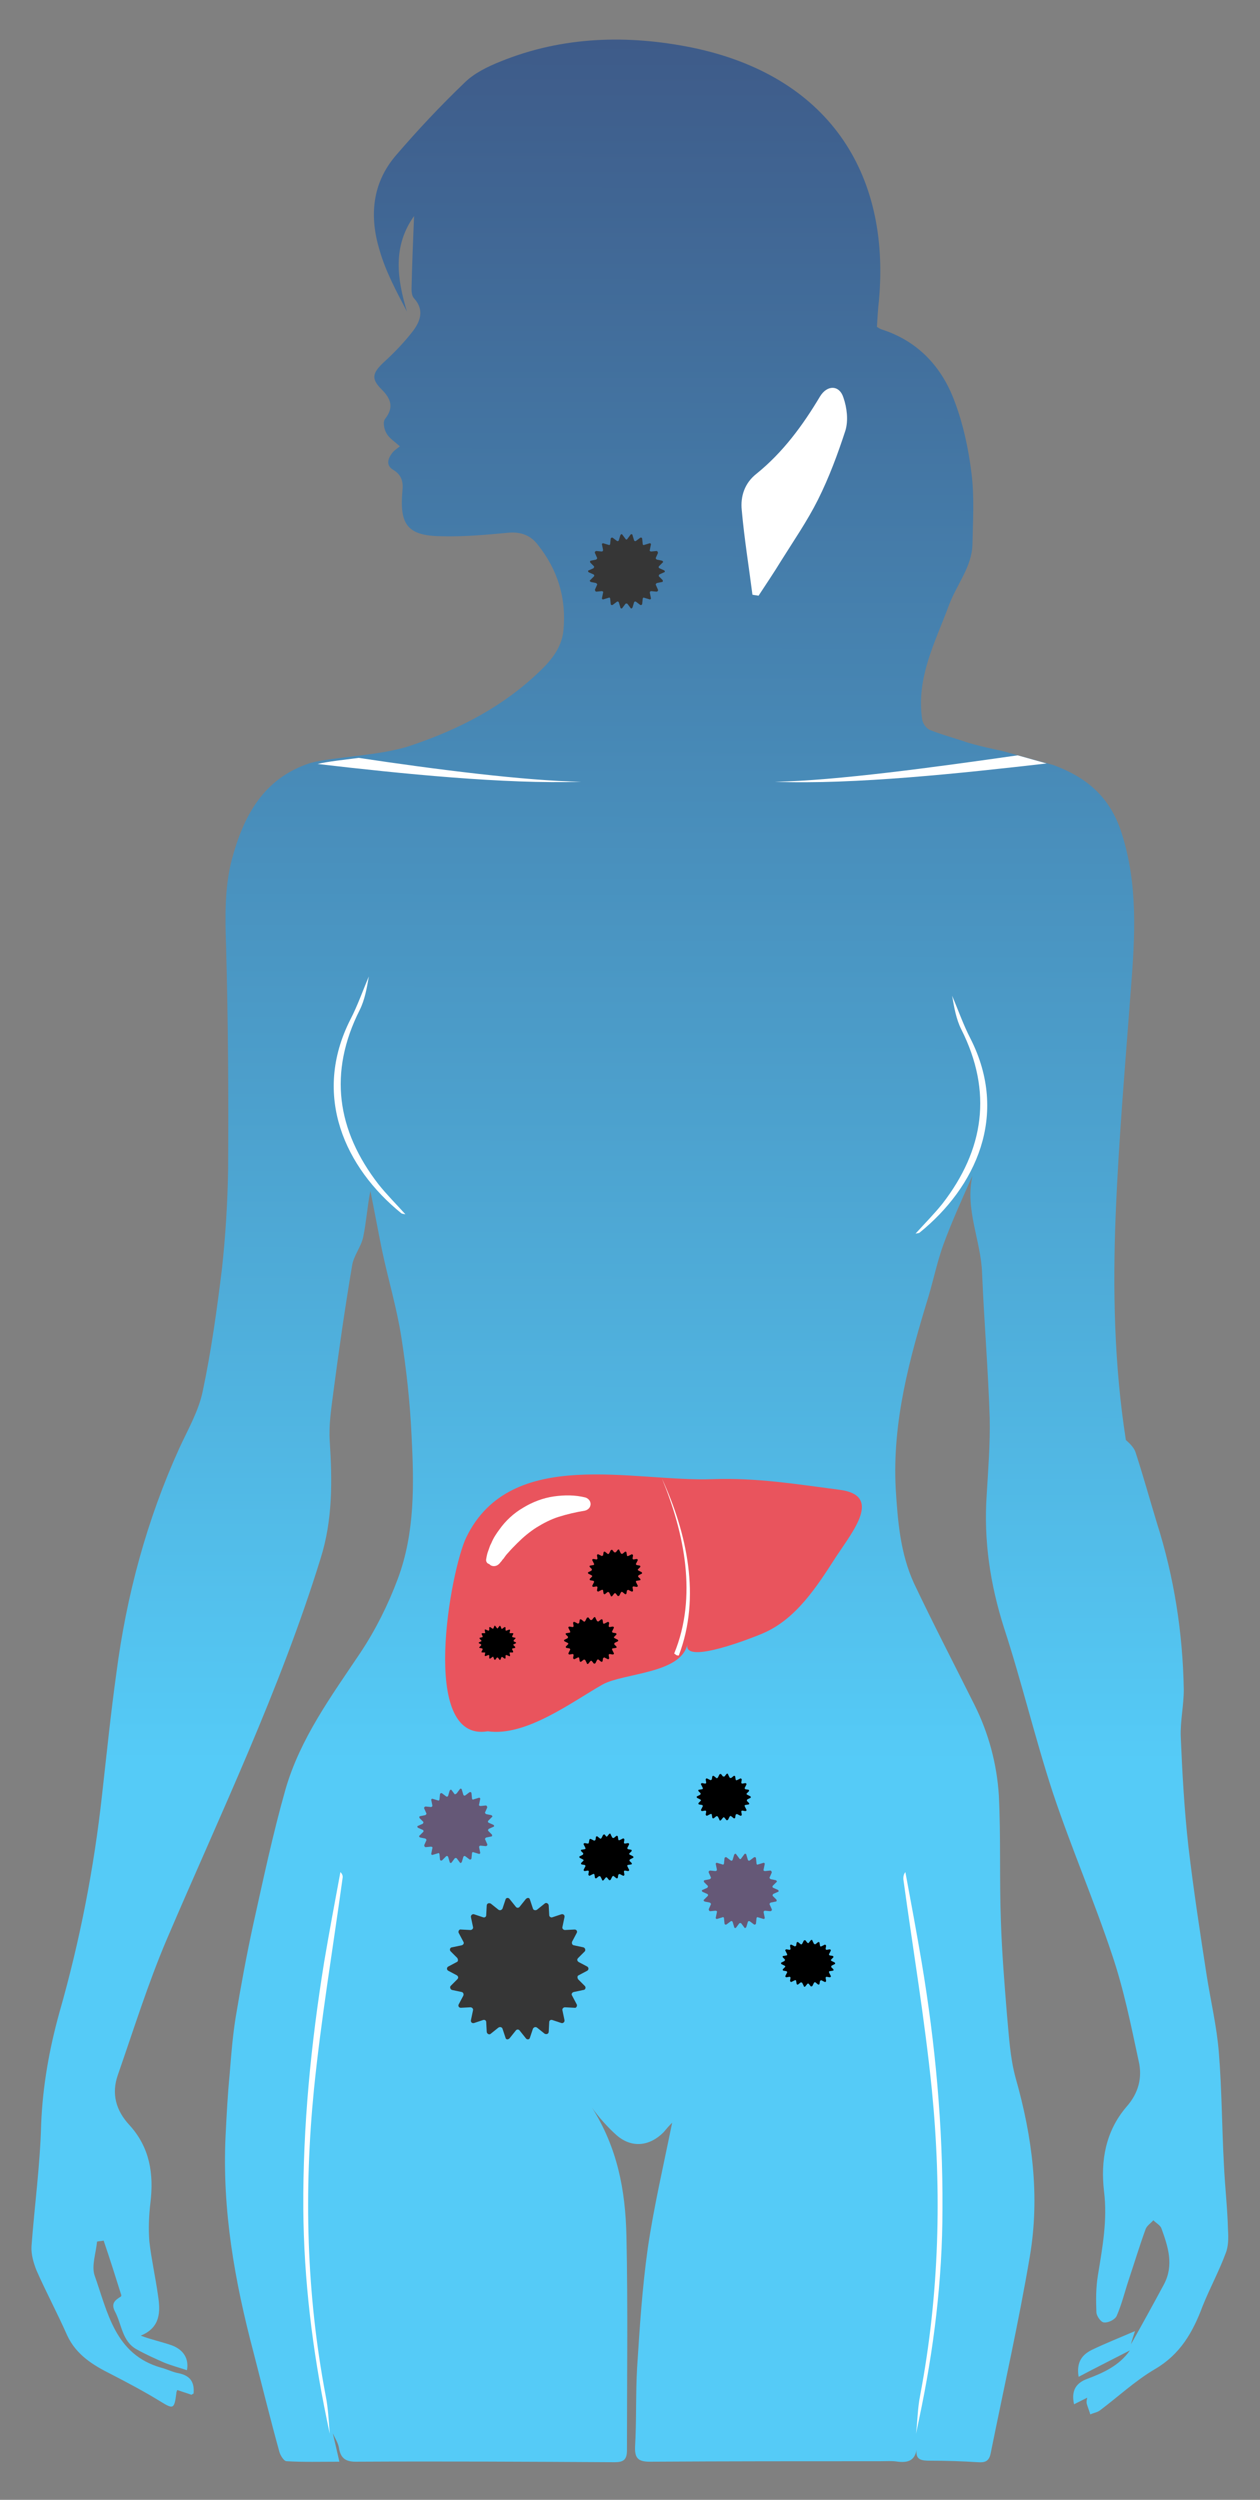 <?xml version="1.0" encoding="utf-8"?>
<!-- Generator: Adobe Illustrator 28.2.0, SVG Export Plug-In . SVG Version: 6.00 Build 0)  -->
<svg version="1.1" id="レイヤー_1" xmlns="http://www.w3.org/2000/svg" xmlns:xlink="http://www.w3.org/1999/xlink" x="0px"
	 y="0px" viewBox="0 0 248 491.8" style="enable-background:new 0 0 248 491.8;" xml:space="preserve">
<rect x="0" y="0" width="248" height="491.8" fill="#808080" stroke="none"/>
<style type="text/css">
	.st0{fill:url(#SVGID_1_);}
	.st1{fill:#FFFFFF;}
	.st2{fill:url(#SVGID_00000110439056862816218310000013414575131517495944_);}
	.st3{fill:url(#SVGID_00000160150178571843578920000008643428339380647597_);}
	.st4{fill:#E9545D;}
	.st5{fill:#363636;}
	.st6{fill:#655877;}
</style>
<g>
	
		<linearGradient id="SVGID_1_" gradientUnits="userSpaceOnUse" x1="123.907" y1="484.537" x2="123.434" y2="8.143" gradientTransform="matrix(-1 0 0 1 247.891 0)">
		<stop  offset="0.289" style="stop-color:#55CBF7"/>
		<stop  offset="1" style="stop-color:#3E5B89"/>
	</linearGradient>
	<path class="st0" d="M197.1,147.7l10.2,2.8c6.5,2.4,11.2,6.2,13.5,13.5c3.2,10.1,2.6,20.2,1.8,30.4c-1.1,14.8-2.4,29.6-3,44.4
		c-0.6,14.9-0.3,29.8,2,44.5c0.8,0.7,1.6,1.5,1.9,2.4c1.5,4.6,2.8,9.3,4.2,13.9c3.4,10.7,5.1,21.6,5.3,32.8c0,3.1-0.7,6.2-0.6,9.2
		c0.3,7.2,0.7,14.4,1.5,21.6c1,8.5,2.3,17,3.6,25.4c0.8,5.1,2,10.1,2.4,15.2c0.6,7.4,0.6,14.8,1,22.1c0.2,4.3,0.7,8.6,0.8,12.8
		c0.1,1.6,0.1,3.3-0.5,4.7c-1.3,3.5-3.1,6.8-4.5,10.3c-1.9,5.1-4.4,9.5-9.4,12.4c-3.9,2.3-7.2,5.4-10.8,8.1
		c-0.5,0.4-1.3,0.5-1.9,0.8c-0.2-0.7-0.5-1.4-0.7-2.1c-0.1-0.4,0-0.8,0.1-1.2c-0.8,0.4-1.6,0.8-2.6,1.3c-0.6-2.7,0.4-4.2,2.6-5
		c3.2-1.2,6.3-2.6,8.4-5.6c-3.3,1.7-6.5,3.3-10.1,5.2c-0.5-3,0.8-4.4,2.6-5.3c2.7-1.3,5.5-2.4,8.5-3.7c-0.3,0.9-0.6,1.8-0.8,2.6
		c2.2-3.9,4.4-7.9,6.5-11.8c2-3.8,0.8-7.4-0.5-11c-0.2-0.6-1.1-1.1-1.6-1.6c-0.5,0.6-1.2,1-1.5,1.7c-1.2,3.3-2.2,6.6-3.3,9.9
		c-0.8,2.4-1.4,4.9-2.4,7.2c-0.3,0.7-1.6,1.4-2.5,1.3c-0.6,0-1.5-1.3-1.5-2c-0.1-2.4-0.1-4.9,0.3-7.3c0.9-5.5,1.9-10.9,1.2-16.5
		c-0.7-6,0.3-11.8,4.4-16.6c2.4-2.7,3.2-5.8,2.4-9.1c-1.5-7-2.9-14-5.2-20.8c-3.6-10.8-8.1-21.2-11.7-32
		c-3.5-10.7-6.1-21.7-9.6-32.4c-2.7-8.5-4-17.1-3.4-26c0.3-5.1,0.7-10.1,0.6-15.2c-0.3-9.5-1.1-19-1.5-28.5
		c-0.2-6.4-3.4-12.5-1.9-19.2c-2,4.5-4,8.9-5.7,13.5c-1.2,3.3-1.9,6.7-2.9,10.1c-3.8,12.4-7.2,24.8-6.5,38
		c0.4,6.4,0.9,12.7,3.6,18.6c3.8,8,7.9,15.9,11.9,23.9c2.8,5.6,4.4,11.6,4.8,17.8c0.4,8.2,0.1,16.5,0.4,24.7
		c0.2,6.2,0.7,12.3,1.2,18.5c0.4,4.2,0.6,8.4,1.7,12.4c3.3,11.6,4.8,23.3,2.8,35.1c-2.2,13-5.1,25.8-7.7,38.7
		c-0.3,1.6-1.1,1.9-2.5,1.8c-3.1-0.2-6.2-0.3-9.3-0.3c-1.8,0-3-0.1-2.8-2.1c0-0.1,0-0.3,0.1-0.5c0,0.2,0,0.3-0.1,0.5
		c-0.4,2.1-1.7,2.5-3.6,2.3c-1.2-0.2-2.4-0.1-3.6-0.1c-15.1,0-30.2,0-45.3,0.1c-2.3,0-3-0.7-2.9-3c0.3-5.2,0.1-10.3,0.4-15.5
		c0.5-7.8,1-15.7,2.1-23.5c1.2-8.2,3.1-16.3,4.8-24.7c-0.7,0.7-1.2,1.3-1.7,1.9c-2.8,2.8-6.3,3.1-9.2,0.6c-1.6-1.4-3.7-3.7-4.9-5.5
		c5,7.9,6.6,16.2,6.8,25.3c0.3,14.1,0.1,28.1,0.1,42.2c0,1.8-0.7,2.3-2.4,2.3c-17-0.1-34-0.2-51-0.1c-2.1,0-3-0.8-3.3-2.8
		c-0.2-1-0.8-1.9-1.2-2.8c0,0,0,0,0,0c0,0,0,0,0,0c0,0,0,0,0,0c0.4,1.7,0.8,3.4,1.3,5.6c-3.8,0-7.1,0.1-10.4-0.1
		c-0.5,0-1.2-1.1-1.4-1.8c-1.8-6.5-3.4-13-5.1-19.6c-3.7-14-6.2-28-5.5-42.6c0.2-4,0.4-8,0.8-12.1c0.3-3.8,0.6-7.6,1.2-11.3
		c1-6,2.1-12,3.4-18c2-9,3.9-18,6.4-26.8c2.9-10,9-18.3,14.7-26.8c3-4.5,5.5-9.5,7.4-14.6c3.4-9.1,3.2-18.7,2.7-28.3
		c-0.3-6.4-1-12.8-2-19.2c-0.9-5.8-2.6-11.4-3.8-17.1c-0.8-3.9-1.5-7.8-2.3-11.7c-0.6,3-0.8,6.1-1.4,9c-0.4,2-1.9,3.7-2.2,5.7
		c-1.4,8.3-2.6,16.6-3.7,25c-0.4,3.1-0.9,6.3-0.7,9.5c0.5,7.8,0.6,15.5-1.8,23.1c-8,25.9-19.7,50.2-30.3,75
		c-3.7,8.7-6.5,17.7-9.6,26.6c-1.3,3.7-0.4,7,2.3,9.9c4,4.4,4.8,9.6,4.1,15.3c-0.3,2.5-0.4,5.1-0.2,7.6c0.4,3.5,1.2,7,1.7,10.6
		c0.5,3.2,0.5,6.3-3.4,7.9c2.1,0.8,4.1,1.2,6.1,1.9c2.4,0.9,3.4,2.7,3,4.9c-1.5-0.5-3-0.9-4.5-1.5c-1.8-0.8-3.6-1.6-5.4-2.6
		c-2.9-1.6-2.9-4.9-4.3-7.5c-0.8-1.6,0.1-2.2,1.2-2.9c0.1-0.1,0.1-0.3,0-0.5c-1.1-3.5-2.2-7-3.4-10.5c-0.4,0.1-0.9,0.1-1.3,0.2
		c-0.2,2.2-1.1,4.7-0.5,6.6c2.6,7.3,4,15.6,13.1,18.2c1.2,0.3,2.3,0.9,3.5,1.1c2.3,0.5,3.1,1.8,2.9,4c-0.3,0.1-0.4,0.3-0.5,0.2
		c-0.9-0.3-1.8-0.6-2.7-0.9c-0.1,0.2-0.2,0.4-0.2,0.7c-0.4,3.1-0.6,3.1-3.2,1.5c-3.1-1.9-6.3-3.6-9.6-5.3c-3.6-1.8-6.9-3.8-8.7-7.7
		c-1.9-4.3-4.1-8.4-6-12.7c-0.6-1.5-1.1-3.2-1-4.8c0.6-8,1.7-16,1.9-24c0.3-7.5,1.6-14.8,3.6-22c4-14,6.8-28.3,8.4-42.9
		c0.9-8,1.7-15.9,2.8-23.8c2-15.4,6-30.2,12.4-44.3c1.7-3.7,3.8-7.3,4.6-11.2c1.7-8,2.8-16.1,3.8-24.2c0.7-6.5,1.1-13,1.2-19.5
		c0.1-14.6,0-29.2-0.4-43.8c-0.2-5.7-0.3-11.5,1.1-17c2.3-8.6,6.2-16.1,15.5-19.1c4.3-1.2,13.8-1.4,19.7-3.4
		c9.8-3.3,18.4-7.8,25.6-14.8c2.3-2.2,4.2-4.7,4.5-7.9c0.6-6.3-1.1-11.9-5.1-16.9c-1.4-1.8-3.3-2.5-5.7-2.3
		c-4.3,0.4-8.6,0.8-12.8,0.7c-7,0-8.7-2.1-8.1-8.9c0.2-1.7-0.1-3.1-1.7-4.1c-1.6-0.9-1.2-2.2-0.3-3.4c0.4-0.5,0.9-0.8,1.5-1.3
		c-1-0.9-2.1-1.6-2.6-2.5c-0.5-0.8-0.8-2.3-0.3-2.9c1.8-2.3,1.1-4-0.7-5.8c-2.1-2.1-1.8-3.2,0.4-5.3c2.1-1.9,4.1-4,5.8-6.2
		c1.5-2,2.2-4.2,0.2-6.4c-0.4-0.4-0.5-1.2-0.5-1.8c0.1-4.8,0.3-9.6,0.5-14.4c-4.2,5.9-3.4,12.2-1.4,18.8c-2.1-4-4.2-7.9-5.4-12.1
		c-2-6.6-1.5-13.1,3.2-18.6c4.3-5,8.8-9.8,13.5-14.3c1.9-1.9,4.6-3.2,7.1-4.2c12.3-5,25.2-5.3,37.9-2.7
		c26.3,5.5,38.9,24.3,36.6,49.7c-0.2,1.7-0.3,3.5-0.4,5.2c0.3,0.2,0.6,0.4,0.9,0.5c7.2,2.3,11.9,7.4,14.4,14.2
		c1.7,4.5,2.7,9.2,3.3,14c0.6,4.6,0.3,9.4,0.2,14.1c-0.1,4.4-3.1,7.9-4.6,11.9c-2.7,7.3-6.5,14.3-5.3,22.5c0.1,0.8,0.8,1.8,1.5,2.1
		c2,0.8,4.1,1.4,6.6,2.2C191.7,146.6,197.1,147.7,197.1,147.7z"/>
	<g>
		<path class="st1" d="M153.7,110.4c2.5-4,5.2-7.9,7.3-12.1c2.2-4.4,3.9-9,5.4-13.6c0.6-2,0.3-4.5-0.4-6.5c-0.8-2.5-3.2-2.5-4.6-0.2
			c-3.4,5.7-7.3,11-12.5,15.2c-2.3,1.8-3.2,4.4-2.9,7.2c0.5,5.6,1.4,11.1,2.1,16.6c0.4,0.1,0.8,0.1,1.2,0.2
			C150.8,114.9,152.3,112.7,153.7,110.4z"/>
	</g>
	<path class="st1" d="M79.8,238.9c-1.9-2.1-3.7-3.9-5.3-5.9c-8.2-10.6-9.9-22-3.7-34.3c1-2,1.4-4.3,1.8-6.6
		c-1.2,2.8-2.2,5.7-3.6,8.4c-7.7,15.1-1,29.3,10,38.2C79.2,238.8,79.3,238.8,79.8,238.9z"/>
	<path class="st1" d="M180.2,242.7c1.9-2.1,3.7-3.9,5.3-5.9c8.2-10.6,9.9-22,3.7-34.3c-1-2-1.4-4.3-1.8-6.6c1.2,2.8,2.2,5.7,3.6,8.4
		c7.7,15.1,1,29.3-10,38.2C180.9,242.6,180.7,242.6,180.2,242.7z"/>
	<path class="st1" d="M64.9,478.8c-0.2-2.5-0.3-5-0.8-7.5c-3.8-20-4.3-40.1-2.3-60.3c1.4-13.8,3.7-27.5,5.6-41.3
		c0.1-0.5,0.1-0.9-0.4-1.4c-1.1,5.9-2.2,11.8-3.2,17.7c-2.6,16.1-4.2,32.3-4.1,48.6c0.1,13.9,1.8,27.7,4.6,41.3"/>
	<path class="st1" d="M180.9,475.9c2.9-13.6,4.6-27.4,4.6-41.3c0.1-16.3-1.4-32.5-4.1-48.6c-1-5.9-2.1-11.8-3.2-17.7
		c-0.4,0.5-0.4,1-0.4,1.4c1.9,13.8,4.2,27.5,5.6,41.3c2,20.2,1.5,40.3-2.3,60.3c-0.5,2.5-0.5,5-0.8,7.5"/>
	
		<linearGradient id="SVGID_00000101086106357513870850000001087843575260960154_" gradientUnits="userSpaceOnUse" x1="67.299" y1="457.705" x2="67.065" y2="222.4" gradientTransform="matrix(-1 0 0 1 247.891 0)">
		<stop  offset="0.289" style="stop-color:#55CBF7"/>
		<stop  offset="1" style="stop-color:#3E5B89"/>
	</linearGradient>
	<path style="fill:url(#SVGID_00000101086106357513870850000001087843575260960154_);" d="M180.5,482.2c0-0.1,0-0.3,0.1-0.5
		C180.6,481.9,180.6,482,180.5,482.2z"/>
	
		<linearGradient id="SVGID_00000060714817081914859230000017226605103618448804_" gradientUnits="userSpaceOnUse" x1="182.304" y1="457.591" x2="182.071" y2="222.285" gradientTransform="matrix(-1 0 0 1 247.891 0)">
		<stop  offset="0.289" style="stop-color:#55CBF7"/>
		<stop  offset="1" style="stop-color:#3E5B89"/>
	</linearGradient>
	<path style="fill:url(#SVGID_00000060714817081914859230000017226605103618448804_);" d="M65.6,478.8
		C65.6,478.8,65.6,478.8,65.6,478.8C65.6,478.8,65.6,478.8,65.6,478.8C65.6,478.8,65.6,478.8,65.6,478.8z"/>
	<g>
		<path class="st1" d="M152.5,153.8c12-0.2,31.7-2.9,47.8-5.2l5.7,1.6C189.4,152.1,168.1,154.4,152.5,153.8z"/>
	</g>
	<g>
		<path class="st1" d="M114.4,153.8c-15,0.5-35.6-1.6-51.9-3.5c2.1-0.5,5.1-0.8,8.1-1.2C85.9,151.4,103.3,153.6,114.4,153.8z"/>
	</g>
</g>
<g>
	<path class="st4" d="M96,340.6c-13.6,2.3-7.3-31.9-4.2-38.2c8.8-18,32.9-10.8,48.5-11.4c8.8-0.3,16.5,1,25,2.1
		c8.4,1.1,2.6,8.1-0.7,13.1c-3.8,5.9-7.9,12.4-14.6,15.2c-1.4,0.6-15.6,6.3-14.7,2.1c-1.3,5.8-12.5,5.6-16.7,7.9
		C112.6,334.8,103.5,341.7,96,340.6C96,340.6,96,340.6,96,340.6z"/>
	<path class="st1" d="M95.7,306.7c0.1-0.6,0.2-1.1,0.4-1.6c0.2-0.5,0.3-1,0.6-1.5c0.4-1,1-1.9,1.6-2.7c1.2-1.7,2.8-3.2,4.7-4.3
		c1.8-1.1,3.9-1.9,6-2.2c2.1-0.3,4.2-0.3,6.2,0.2c0.7,0.2,1.2,0.9,1,1.6c-0.1,0.5-0.6,0.9-1.1,1l0,0c-1.8,0.3-3.5,0.7-5.1,1.2
		c-1.6,0.5-3.1,1.3-4.4,2.1c-1.4,0.9-2.6,1.9-3.8,3.1c-0.6,0.6-1.2,1.2-1.8,1.9c-0.3,0.3-0.6,0.7-0.8,1c-0.1,0.2-0.3,0.3-0.4,0.5
		c-0.1,0.2-0.3,0.3-0.4,0.5l-0.2,0.2c-0.5,0.5-1.4,0.6-1.9,0C95.8,307.6,95.6,307.1,95.7,306.7z"/>
	<path class="st1" d="M130.3,290.9c4.4,10.7,7,23.2,2.4,34.4c0.1,0.1,0.3,0.2,0.4,0.3c0.2,0.1,0.3,0.1,0.5,0.1
		C138,314.2,135.2,301.6,130.3,290.9z"/>
</g>
<g>
	<g>
		<path d="M578.6-826.7c0.8-1.5,1.3-2.8,1.7-4.4l3.6,0.4c-0.7,1.7-1.3,3-1.8,4h8c1.4,0,2.3,0,3.3-0.1c-0.1,1.1-0.2,2-0.2,3.3v14.7
			h0.7c0.8,0,1.4,0,2-0.1v3.3c-1.1-0.1-2.3-0.2-3.7-0.2h-19.8c-1.6,0-2.7,0.1-3.8,0.2v-3.3c0.6,0.1,1.2,0.1,2,0.1h0.7v-14.8
			c0-1.3-0.1-2.2-0.2-3.2c1.1,0.1,2,0.1,3.4,0.1H578.6z M574.4-823.8v15.1h3.2v-15.1H574.4z M580.6-823.8v15.1h3.2v-15.1H580.6z
			 M586.7-808.8h3.2v-15.1h-3.2V-808.8z"/>
		<path d="M599.5-823.8c1.9,1.2,2.7,1.8,4.7,3.5l-1.9,2.6c-1.8-1.8-2.6-2.5-4.7-3.7L599.5-823.8z M603.8-813.5
			c-0.9,3.5-1.8,5.7-3.5,9l-2.6-2.2c1.4-1.7,2.6-4.4,3.6-8.5L603.8-813.5z M600.3-831c2.1,1.4,3,2.2,4.4,3.7l-2.1,2.4
			c-1.6-1.9-2.5-2.6-4.4-3.9L600.3-831z M623.9-821.5c-0.2,0.6-0.3,0.8-0.7,2.1c-1,3.4-2.4,6.1-4.3,8.7c2,1.5,3.9,2.4,6.7,3.1
			c-0.8,1.3-1,1.8-1.5,3.2c-3.1-1.1-5-2.2-7.3-4.1c-1.7,1.7-3.5,2.9-5.6,4.1c-0.5-1.2-0.9-1.7-1.9-2.7c2-0.9,3.7-2.1,5.3-3.5
			c-1-1.1-1.9-2.3-2.8-3.7c-0.3,0.4-0.6,0.7-1.1,1.3c-0.5-1-1-1.5-1.8-2.2v7.7c0,1.5,0,2.4,0.1,3.3h-3.3c0.1-0.8,0.2-2,0.2-3.4v-4.8
			c0-1.1,0-1.5,0.1-2.7c-0.4,0.8-0.9,1.4-1.7,2.2c-0.4-1.3-0.8-1.9-1.7-3.1c1.8-1.6,3.1-3.3,4.5-6.1c0.7-1.3,1-2.2,1.3-3.2l3.1,1.1
			c-0.3,0.7-0.4,0.7-0.6,1.2c-0.7,1.5-1.1,2.1-2,3.8v3.7c1.9-2.1,3.5-4.6,4.4-6.9c0.4-1.1,0.6-1.8,0.8-2.8l3.1,0.7
			c-0.1,0.2-0.1,0.2-0.3,0.7c-0.1,0.2-0.2,0.4-0.3,0.8h3.6c1,0,1.5,0,2-0.1L623.9-821.5z M612.6-829.4c0-0.8,0-1.3-0.1-1.8h3.5
			c-0.1,0.6-0.1,1-0.1,1.8v1.1h6.1c1.1,0,2-0.1,3-0.2v3.2c-1.2-0.1-1.8-0.1-2.9-0.1h-14c-1.1,0-2,0.1-2.9,0.1v-3.2
			c1.1,0.1,1.8,0.2,3,0.2h4.6v-1.1H612.6z M615.6-820.3c-0.6,1.4-1.1,2.3-2,3.6c0.8,1.4,1.8,2.8,3,4c1.9-2.4,2.7-4,3.7-7.6H615.6z
			 M617.2-815c-0.9-1.1-1.6-1.8-2.6-2.5l1.6-1.9c1.1,0.8,1.8,1.3,2.6,2.3L617.2-815z"/>
		<path d="M638.8-828.1c0-1.5,0-2.2-0.2-3.2h3.7c-0.1,0.9-0.2,1.7-0.2,3.1v1.9h8c1.3,0,1.9,0,2.7-0.1c-0.1,0.8-0.1,1.4-0.1,2.6v8.9
			c0,1.3,0,2.1,0.1,2.9h-3.5v-1.8H642v5.9c0,1.8,0.1,2.6,0.2,3.6h-3.7c0.1-1.1,0.2-2,0.2-3.6v-5.9h-6.9v1.8h-3.5
			c0.1-1,0.1-1.7,0.1-2.9v-9c0-1.1,0-1.6-0.1-2.5c0.8,0.1,1.5,0.1,2.6,0.1h7.7v-1.8H638.8z M631.9-823.2v6.3h6.9v-6.3H631.9z
			 M649.4-816.8v-6.3h-7.3v6.3H649.4z"/>
		<path d="M669.1-813.4c-1.7,3.8-3.5,5.5-5.9,5.5c-3.3,0-5.7-3.4-5.7-8.1c0-3.2,1.1-6.2,3.2-8.5c2.5-2.7,5.9-4.1,10.1-4.1
			c7,0,11.6,4.3,11.6,10.9c0,5.1-2.6,9.1-7.1,10.9c-1.4,0.6-2.5,0.9-4.6,1.2c-0.5-1.5-0.8-2.2-1.8-3.4c2.7-0.4,4.4-0.8,5.8-1.6
			c2.5-1.4,4.1-4.2,4.1-7.3c0-2.8-1.3-5.1-3.6-6.5c-0.9-0.5-1.7-0.8-3-0.9C671.6-820.8,670.6-816.7,669.1-813.4z M664.8-823.9
			c-2.5,1.8-4,4.8-4,7.9c0,2.4,1,4.3,2.3,4.3c1,0,2-1.2,3-3.7c1.1-2.6,2.1-6.6,2.4-9.9C667.1-825.2,666-824.8,664.8-823.9z"/>
		<path d="M593.3-784.9c-0.2,0.5-0.3,0.9-0.3,2c-0.1,3.3-0.4,7.8-0.7,9.7c-0.8,5.1-1.8,6.3-5.3,6.3c-1.1,0-2.1-0.1-3.6-0.3
			c-0.1-1.8-0.1-2.4-0.7-3.7c1.7,0.5,2.9,0.7,3.9,0.7c1.3,0,1.7-0.6,2.2-3.2c0.4-2,0.6-6,0.6-9.4h-6.8c-0.4,3.7-1,5.9-2.3,8.4
			c-1.6,3.1-4.2,5.8-7.9,8.1c-1-1.5-1.4-2-2.6-3.1c3.7-1.9,6.1-4.2,7.6-7.4c0.8-1.6,1.2-3,1.5-5.1c0.1-0.4,0.1-0.7,0.1-0.9h-4.9
			c-1.8,0-2.2,0-3.2,0.1v-3.6c1,0.2,1.8,0.2,3.2,0.2h5.1c0.1-1.1,0.1-2.8,0.1-3.7v-0.7c0-0.4,0-0.6-0.1-1.1l3.9,0.1
			c-0.1,0.4-0.1,0.5-0.1,0.9c0,0.2,0,0.4,0,0.6c-0.1,0.6-0.1,0.6-0.1,2.1c0,0.6,0,0.9-0.1,1.8h6.5c1.3,0,1.6,0,2.3-0.3L593.3-784.9z
			"/>
		<path d="M607.6-790.3c-0.1,0.8-0.1,0.8-0.3,6.6c-0.2,5.7-0.8,9-2.4,12c-1,2-2.1,3.5-4,5.4c-1.1-1.5-1.6-1.9-3-2.8
			c1.4-1.2,2.1-2,3-3.4c2.1-3.4,2.8-7.1,2.8-15.3c0-1.6,0-1.9-0.1-2.7L607.6-790.3z M615.3-790.6c-0.1,0.8-0.2,1.3-0.2,2.8
			l-0.1,16.6c2-1,3.2-1.8,4.5-3.3c1.3-1.6,2.2-3.2,2.9-5.4c1,1.3,1.4,1.7,2.8,2.7c-1.2,2.9-2.7,5.1-4.7,6.8
			c-1.7,1.4-3.2,2.3-6.2,3.5c-0.6,0.2-0.9,0.4-1.3,0.5l-1.9-2c0.2-0.8,0.2-1.5,0.3-3.1l0.1-16.5v-0.9c0-0.7,0-1.4-0.1-1.9
			L615.3-790.6z"/>
		<path d="M631.3-783.8c3,1.2,5.3,2.3,7.8,4l-1.8,3.3c-2.3-1.7-4.9-3.1-7.9-4.3L631.3-783.8z M629.9-770.7c2.2,0,5.4-0.7,8.5-1.9
			c3.6-1.4,6.1-3.3,8.5-6.4c1.6-2.1,2.5-3.9,3.4-6.5c1.2,1.3,1.6,1.6,3,2.6c-1.3,3.2-2.6,5.3-4.4,7.4c-3.7,4.3-8.7,6.9-15.9,8.3
			c-1.1,0.2-1.5,0.3-2,0.5L629.9-770.7z M633.5-790.8c3,1.2,5.3,2.3,7.8,3.8l-1.9,3.2c-2.7-1.8-5.3-3.2-7.8-4L633.5-790.8z"/>
		<path d="M681.5-785.4c-0.3,0.6-0.3,0.7-0.4,1.6c-0.5,3.4-0.9,5-1.8,7.1c-1.4,3.4-3.8,6-7.2,8.1c-1.8,1.1-3.3,1.8-5.8,2.6
			c-0.7-1.5-1-2-2.3-3.5c2.8-0.7,4.4-1.3,6.2-2.4c4.2-2.6,6.5-6.3,7-11.7h-14.3v3.8c0,0.9,0,1.7,0.1,2.3h-4c0.1-0.7,0.1-1.6,0.1-2.5
			v-4.2c0-1.2,0-2-0.1-2.8c1,0.1,1.6,0.1,3.2,0.1h5.7v-2.5c0-0.9,0-1.5-0.1-2.1h4.1c-0.1,0.5-0.1,1.3-0.1,2.1v2.5h5.3
			c2.2,0,2.2,0,2.9-0.2L681.5-785.4z"/>
		<path d="M700.2-790.5c-0.3,0.6-0.4,0.7-0.8,2.1c-2.2,7.3-3.9,12.2-5.8,16.7c4.6-0.4,9.7-1,12.2-1.5c-0.3-0.7-0.7-1.3-1.4-2.7
			c-1.3-2.4-1.8-3.3-2.8-4.7l3.3-1.3c2.7,4,5.3,8.9,7.1,13.5l-3.5,1.8c-0.4-1.2-0.4-1.2-1.4-3.6c-0.4,0.1-0.4,0.1-1.1,0.2
			c-3,0.6-7.8,1.2-16.6,2.1c-1.6,0.1-2.1,0.2-2.7,0.4l-0.5-3.9c0.4,0,0.4,0,0.8,0c0.6,0,1.3,0,2.5-0.1c1.6-3.7,2.7-7,4.2-11.8
			c1.4-4.3,1.9-6.4,2.1-8.1L700.2-790.5z"/>
		<path d="M716.7-784.8c2.2,1.3,3,2,4.7,3.6l-2,2.5c-1.4-1.6-2.5-2.5-4.7-3.8L716.7-784.8z M721-774.8c-1.1,4-2,6.5-3.4,9.1
			l-2.8-2.3c1.3-1.6,2.6-4.7,3.7-8.7L721-774.8z M717.9-792.1c2.2,1.5,2.9,2.1,4.5,3.9l-2.2,2.3c-1.5-1.8-2.4-2.6-4.5-4.1
			L717.9-792.1z M740.8-771.3c-1.2,1.1-1.8,1.6-2.6,2.2c1.4,0.6,2.6,0.9,4.1,1.1c-0.7,1-1,1.7-1.3,2.8c-3.3-0.8-5.6-2-7.5-3.9v1.9
			c-1.8,0.5-3.9,1-6.8,1.5c-0.8,0.1-1.6,0.3-2.2,0.4l-0.7-3c0.1,0,0.2,0,0.3,0c0.4,0,1.7-0.1,2.5-0.2v-4h-2
			c-0.4,2.8-1.3,5.2-2.8,7.2c-0.8-1.1-1.4-1.6-2.5-2.2c2-2.7,2.7-5.3,2.7-11c0-1.3,0-1.9-0.1-2.6c0.7,0.1,1.3,0.1,2.7,0.1h14.1
			c1.6,0,2.2,0,2.8-0.1v2.6c-0.8-0.1-1.4-0.1-2.8-0.1H725v1.1c0,0.8-0.1,2-0.1,2.9h14.4c1.3,0,1.8,0,2.4-0.1v2.4
			c-0.7-0.1-1.4-0.1-2.3-0.1H739L740.8-771.3z M737.9-790.4c1.3,0,2,0,2.7-0.1c-0.1,0.8-0.1,1.5-0.1,2.6v3.3c0,1.2,0,2,0.1,2.7
			c-0.8,0-1.3-0.1-2.5-0.1h-13c-0.9,0-1.5,0-2.3,0.1c0.1-0.4,0.1-1.6,0.1-2.6v-3.3c0-1.2,0-2-0.1-2.7c0.8,0.1,1.5,0.1,2.7,0.1h2.2
			c0-0.9,0-1.3-0.1-1.8h2.9c-0.1,0.4-0.1,1-0.1,1.8h2.3c0-0.9,0-1.4-0.1-1.8h2.9c-0.1,0.5-0.1,1-0.1,1.8H737.9z M725.6-788.3v1.1
			h2.3v-1.1H725.6z M725.6-785.2v1.2h2.3v-1.2H725.6z M740.2-775.5c-0.7-0.1-1.3-0.1-2.2-0.1h-9.5c-0.9,0-1.5,0-2.1,0.1v-2.3
			c0.6,0.1,1.1,0.1,2.1,0.1h9.6c1,0,1.6,0,2.2-0.1L740.2-775.5L740.2-775.5z M729.6-772.4v3.6c1.4-0.3,2.2-0.4,3.5-0.8
			c-0.8-0.9-1.2-1.6-1.7-2.8H729.6z M730.5-787.1h2.3v-1.1h-2.3V-787.1z M730.5-784h2.3v-1.2h-2.3V-784z M734.2-772.4
			c0.5,0.9,0.9,1.3,1.8,2c1-0.6,1.7-1.3,2.3-2H734.2z M735.3-787.1h2.5v-1.1h-2.5V-787.1z M735.3-784h2.5v-1.2h-2.5V-784z"/>
		<path d="M749.5-782.7c-0.1,4.5-0.3,7.7-0.8,10.3c-0.5,2.7-1.2,4.6-2.5,7c-0.8-1.2-1.4-1.8-2.5-2.7c1-1.8,1.4-3.1,1.8-5
			c0.6-3,0.8-6.3,0.8-13.2c0-2.2,0-2.9-0.1-4c1,0.1,2,0.1,3.3,0.1h7.3v-0.6c0-0.6-0.1-1.1-0.1-1.7h3.5c-0.1,0.5-0.1,1-0.1,1.7v0.6
			h7.3c1.6,0,2.7-0.1,3.5-0.2v3c-1-0.1-1.7-0.1-3.1-0.1h-2.3v2h2.8c1.2,0,1.8,0,2.6-0.1v2.9c-0.7-0.1-1.3-0.1-2.6-0.1h-2.8v2.8
			c0,0.7,0,1.3,0.1,1.8c-0.7,0-0.7,0-1.9,0h-8.1c-1.1,0-1.5,0-2,0c0.1-0.5,0.1-1.2,0.1-1.8v-2.8L749.5-782.7L749.5-782.7z
			 M767.9-774.8c-0.3,0.3-0.3,0.3-0.6,0.6c-1.6,1.8-3.1,3.2-4.8,4.4c2.5,0.9,5.1,1.3,8.7,1.4c-0.6,1.1-0.9,2-1.2,3.3
			c-4.9-0.6-7.8-1.4-10.6-2.8c-3,1.5-5.6,2.2-10,2.9c-0.2-1.1-0.5-1.7-1.1-3c3.7-0.3,5.9-0.7,8.4-1.6c-1.6-1.3-2.5-2.1-4-4.2
			c-1,0-1.5,0.1-2.1,0.1v-2.8c0.7,0.1,1.6,0.1,3.1,0.1h10.2c1.2,0,1.7,0,2.4-0.1L767.9-774.8z M753.7-785.3v-2h-4.1v2H753.7z
			 M756.2-773.9c0.9,1.1,1.8,1.8,3.4,2.8c1.5-0.9,2.3-1.5,3.6-2.8H756.2z M762.5-785.3v-2h-5.7v2H762.5z M756.7-780.6h5.7v-2h-5.7
			V-780.6z"/>
		<path d="M784.5-789.8c-0.1,0.8-0.4,2-0.6,3.6c-0.1,0.5-0.1,0.5-0.2,0.9c0.9,0,1.3-0.1,1.8-0.1c1.9,0,3.4,0.5,4.3,1.6
			c1,1.1,1.4,2.5,1.4,5.2c0,5-0.8,9-2.3,10.6c-0.8,1-1.7,1.3-3.2,1.3c-1.3,0-2.5-0.2-4.5-0.9c0-0.6,0.1-1,0.1-1.3
			c0-0.8-0.1-1.3-0.3-2.5c1.6,0.7,3.2,1.2,4.3,1.2c0.8,0,1.3-0.6,1.8-2c0.5-1.5,0.8-4.2,0.8-6.7c0-2.7-0.7-3.5-2.9-3.5
			c-0.6,0-1.1,0-1.8,0.1c-1.4,6-2.8,9.5-6,15.9l-3.4-1.9c2.3-3.1,4.5-8.3,5.9-13.8c-0.4,0.1-0.4,0.1-1.4,0.2l-2.7,0.4
			c-0.5,0.1-0.8,0.2-1.2,0.3l-0.4-3.5c1.3,0,2.8-0.2,6.2-0.6c0.6-3.2,0.8-4.9,0.8-5.9c0-0.1,0-0.3,0-0.5l3.8,0.4
			c-0.1,0.2-0.2,0.6-0.2,0.9L784.5-789.8z M793.4-791c1.3,1.4,2.1,2.5,3.1,4.3l-2,1.1c-1-1.8-1.8-3-3.1-4.4L793.4-791z M796.1-785.2
			c2,2.8,3.5,5.9,4.4,9.3l-3.3,1.7c-0.6-3.1-2.4-7.4-4-9.5L796.1-785.2z M797.9-787.4c-0.9-1.6-1.8-3-3-4.2l2-1
			c1.3,1.3,2.1,2.5,3,4.1L797.9-787.4z"/>
		<path d="M804.4-784.5c1.9,1.2,3.1,2,4.6,3.5l-2,2.4c-1.6-1.6-2.7-2.4-4.7-3.7L804.4-784.5z M808.2-774.8c-1.1,4-1.6,5.7-2.8,8.5
			c-0.1,0.3-0.1,0.4-0.3,0.7l-2.7-2.4c0.3-0.4,0.4-0.5,0.7-1c0.4-0.6,0.9-2,1.4-3.3c0.6-1.5,0.8-2.4,1.3-4.4L808.2-774.8z
			 M820.4-772.4c0,0.7,0,1.1,0,1.5c0.6-0.6,1.1-1.4,1.9-2.7c-0.8-3.2-1.3-7.3-1.5-12.4h-8.1c0,8.1-0.2,11.6-0.8,14.9
			c-0.4,2.4-1,4-2.2,5.9c-0.9-0.9-1.5-1.4-2.6-2.1c1.1-1.7,1.6-3,2-5.3c0.5-2.7,0.7-6.7,0.7-12.5c0-1.2,0-2.3-0.1-3l-2.3,2.2
			c-1.4-1.7-2.6-2.7-4.4-3.9l2.3-2.1c2,1.3,3,2.2,4.4,3.8c-0.1-0.4-0.1-0.5-0.1-0.9c0.6,0.1,1.8,0.1,3.3,0.1h7.8
			c0-2.1-0.1-2.8-0.2-3.4h3.2c-0.1,0.8-0.2,1.6-0.2,3c0,0.1,0,0.2,0,0.4h2.4c0.1,0,0.2,0,0.8,0c-0.7-0.7-1.7-1.4-2.7-2l1.9-1.7
			c1.2,0.7,1.7,1.1,3,2.2l-1.6,1.5c0.8,0,1.1,0,1.7-0.1v3.1c-1-0.1-1.5-0.1-3.1-0.1h-2.4c0.1,3.2,0.3,6.1,0.6,8.6
			c0.9-2.2,1.5-4.9,1.6-6.6l3,1.1c-0.2,0.6-0.3,0.9-0.5,1.7c-0.8,3.1-1.7,5.4-3.1,8c0.4,1.4,1.4,3.5,2,4c0.1,0.1,0.1,0.1,0.1,0.1
			s0,0,0.1,0c0.2,0,0.5-1.9,0.5-4c0.8,0.6,1.5,1.1,2.3,1.5c-0.1,1.9-0.3,2.9-0.6,4c-0.4,1.3-1.2,2.1-2.1,2.1c-1.4,0-2.7-1.6-4-4.6
			c-1.5,2-3.3,3.8-5.4,5.2c-0.7-0.9-1.3-1.4-2.3-2.1c1.6-0.9,3.2-2.2,4.4-3.3c-0.5-0.1-1-0.1-1.5-0.1h-2.7v1.6h-2.5
			c0.1-0.6,0.1-1.2,0.1-2.5v-5.9c0-0.7,0-1.6-0.1-2c0.4,0,1.1,0.1,2,0.1h3.3c0.6,0,1.2,0,1.7-0.1c-0.1,0.2-0.1,0.8-0.1,1.5
			L820.4-772.4L820.4-772.4z M813.2-783.9c0.5,0.1,0.8,0.1,1.6,0.1h4c0.8,0,1.3,0,1.7-0.1v2.8c-0.4-0.1-0.9-0.1-1.6-0.1h-4
			c-0.7,0-1.2,0-1.6,0.1v-2.8H813.2z M815.9-773.2h2.2v-3.7h-2.2V-773.2z"/>
		<path d="M840.7-787.2c-0.3,0.8-0.3,0.8-0.5,1.4c-0.5,1.5-1.5,3.9-2.3,5.3c-1.1,1.9-1.7,2.8-3.5,4.9c-1.2-1.3-1.5-1.6-2.6-2.6
			c1.9-1.8,3.5-4,4.6-6.8c0.4-1.1,0.7-2,1.1-3.5L840.7-787.2z M855.1-777.4c-0.5,0.5-0.6,0.6-1.3,1.7c-1.7,2.5-4.4,4.9-7.3,6.7
			c-3.2,2-6.3,3.1-11,4c-0.6-1.5-0.8-2-1.7-3.3c4.6-0.7,7.6-1.6,10.6-3.3c3.2-1.8,5.6-4,7.1-6.6c0.2-0.4,0.4-0.8,0.7-1.3
			L855.1-777.4z M847.4-792c-0.1,0.9-0.2,1.9-0.2,3.5v10.7c0,2.4-1.1,3-5,3c-0.6,0-1,0-1.9-0.1c-0.1-1.3-0.3-1.9-0.8-3.2
			c1.4,0.2,2.1,0.3,2.9,0.3c1.2,0,1.5-0.1,1.5-0.7v-10.1c0-1.8-0.1-2.7-0.2-3.5L847.4-792L847.4-792z M853.3-788.5
			c0.3,1.2,0.8,2.4,1.7,3.8c1.1,1.9,2.4,3.3,4.5,4.9c-0.8,0.9-1.4,1.6-2.1,2.9c-3-2.7-4.4-4.7-6.3-8.6c-0.5-1-0.6-1.3-0.8-1.7
			L853.3-788.5z"/>
	</g>
</g>
<path d="M119.5,361.3l0.4-0.5c0.1-0.1,0.3-0.1,0.3,0.1l0.3,0.6c0.1,0.1,0.2,0.1,0.3,0.1l0.5-0.4c0.1-0.1,0.3,0,0.3,0.1l0.1,0.6
	c0,0.1,0.1,0.2,0.3,0.1l0.6-0.3c0.1-0.1,0.3,0.1,0.3,0.2l-0.1,0.6c0,0.1,0.1,0.2,0.2,0.2l0.6-0.1c0.1,0,0.3,0.1,0.2,0.3l-0.3,0.6
	c-0.1,0.1,0,0.2,0.1,0.3l0.6,0.1c0.1,0,0.2,0.2,0.1,0.3l-0.4,0.4c-0.1,0.1-0.1,0.2,0.1,0.3l0.6,0.3c0.1,0.1,0.1,0.3,0,0.3l-0.6,0.3
	c-0.1,0.1-0.1,0.2-0.1,0.3l0.4,0.4c0.1,0.1,0.1,0.3-0.1,0.3l-0.6,0.1c-0.1,0-0.2,0.1-0.1,0.3l0.3,0.6c0.1,0.1,0,0.3-0.2,0.3
	l-0.6-0.1c-0.1,0-0.2,0.1-0.2,0.2l0.1,0.6c0,0.1-0.1,0.3-0.3,0.2l-0.6-0.3c-0.1-0.1-0.2,0.1-0.3,0.1l-0.1,0.6c0,0.1-0.2,0.2-0.3,0.1
	l-0.5-0.4c-0.1-0.1-0.2,0-0.3,0.1l-0.3,0.6c-0.1,0.1-0.2,0.1-0.3,0.1l-0.4-0.5c-0.1-0.1-0.2-0.1-0.3,0l-0.4,0.5
	c-0.1,0.1-0.3,0.1-0.3-0.1l-0.3-0.6c-0.1-0.1-0.2-0.1-0.3-0.1l-0.5,0.4c-0.1,0.1-0.3,0-0.3-0.1l-0.1-0.6c0-0.1-0.1-0.2-0.3-0.1
	l-0.6,0.3c-0.1,0.1-0.3-0.1-0.3-0.2l0.1-0.6c0-0.1-0.1-0.2-0.2-0.2l-0.6,0.1c-0.1,0-0.3-0.1-0.2-0.3l0.3-0.6c0.1-0.1,0-0.2-0.1-0.3
	l-0.6-0.1c-0.1,0-0.2-0.2-0.1-0.3l0.4-0.4c0.1-0.1,0.1-0.2-0.1-0.3l-0.6-0.3c-0.1-0.1-0.1-0.3,0-0.3l0.6-0.3
	c0.1-0.1,0.1-0.2,0.1-0.3l-0.4-0.4c-0.1-0.1-0.1-0.3,0.1-0.3l0.6-0.1c0.1,0,0.2-0.1,0.1-0.3l-0.3-0.6c-0.1-0.1,0-0.3,0.2-0.3
	l0.6,0.1c0.1,0,0.2-0.1,0.2-0.2L116,362c0-0.1,0.1-0.3,0.3-0.2l0.6,0.3c0.1,0.1,0.2-0.1,0.3-0.1l0.1-0.6c0-0.1,0.2-0.2,0.3-0.1
	l0.5,0.4c0.1,0.1,0.2,0,0.3-0.1l0.3-0.6c0.1-0.1,0.2-0.1,0.3-0.1l0.4,0.5C119.3,361.3,119.4,361.3,119.5,361.3z"/>
<path d="M121.2,305.4l0.4-0.5c0.1-0.1,0.3-0.1,0.3,0.1l0.3,0.6c0.1,0.1,0.2,0.1,0.3,0.1l0.5-0.4c0.1-0.1,0.3,0,0.3,0.1l0.1,0.6
	c0,0.1,0.1,0.2,0.3,0.1l0.6-0.3c0.1-0.1,0.3,0.1,0.3,0.2l-0.1,0.6c0,0.1,0.1,0.2,0.2,0.2l0.6-0.1c0.1,0,0.3,0.1,0.2,0.3l-0.3,0.6
	c-0.1,0.1,0,0.2,0.1,0.3l0.6,0.1c0.1,0,0.2,0.2,0.1,0.3l-0.4,0.4c-0.1,0.1-0.1,0.2,0.1,0.3l0.6,0.3c0.1,0.1,0.1,0.3,0,0.3l-0.6,0.3
	c-0.1,0.1-0.1,0.2-0.1,0.3l0.4,0.4c0.1,0.1,0.1,0.3-0.1,0.3l-0.6,0.1c-0.1,0-0.2,0.1-0.1,0.3l0.3,0.6c0.1,0.1,0,0.3-0.2,0.3
	l-0.6-0.1c-0.1,0-0.2,0.1-0.2,0.2l0.1,0.6c0,0.1-0.1,0.3-0.3,0.2l-0.6-0.3c-0.1-0.1-0.2,0.1-0.3,0.1l-0.1,0.6c0,0.1-0.2,0.2-0.3,0.1
	l-0.5-0.4c-0.1-0.1-0.2,0-0.3,0.1l-0.3,0.6c-0.1,0.1-0.2,0.1-0.3,0.1l-0.4-0.5c-0.1-0.1-0.2-0.1-0.3,0l-0.4,0.5
	c-0.1,0.1-0.3,0.1-0.3-0.1l-0.3-0.6c-0.1-0.1-0.2-0.1-0.3-0.1l-0.5,0.4c-0.1,0.1-0.3,0-0.3-0.1l-0.1-0.6c0-0.1-0.1-0.2-0.3-0.1
	l-0.6,0.3c-0.1,0.1-0.3-0.1-0.3-0.2l0.1-0.6c0-0.1-0.1-0.2-0.2-0.2l-0.6,0.1c-0.1,0-0.3-0.1-0.2-0.3l0.3-0.6c0.1-0.1,0-0.2-0.1-0.3
	l-0.6-0.1c-0.1,0-0.2-0.2-0.1-0.3l0.4-0.4c0.1-0.1,0.1-0.2-0.1-0.3l-0.6-0.3c-0.1-0.1-0.1-0.3,0-0.3l0.6-0.3
	c0.1-0.1,0.1-0.2,0.1-0.3l-0.4-0.4c-0.1-0.1-0.1-0.3,0.1-0.3l0.6-0.1c0.1,0,0.2-0.1,0.1-0.3l-0.3-0.6c-0.1-0.1,0-0.3,0.2-0.3
	l0.6,0.1c0.1,0,0.2-0.1,0.2-0.2l-0.1-0.6c0-0.1,0.1-0.3,0.3-0.2l0.6,0.3c0.1,0.1,0.2-0.1,0.3-0.1l0.1-0.6c0-0.1,0.2-0.2,0.3-0.1
	l0.5,0.4c0.1,0.1,0.2,0,0.3-0.1l0.3-0.6c0.1-0.1,0.2-0.1,0.3-0.1l0.4,0.5C121,305.4,121.1,305.4,121.2,305.4z"/>
<path d="M116.5,318.7l0.4-0.5c0.1-0.1,0.3-0.1,0.3,0.1l0.3,0.6c0.1,0.1,0.2,0.1,0.3,0.1l0.5-0.4c0.1-0.1,0.3,0,0.3,0.1l0.1,0.6
	c0,0.1,0.1,0.2,0.3,0.1l0.6-0.3c0.1-0.1,0.3,0.1,0.3,0.2l-0.1,0.6c0,0.1,0.1,0.2,0.2,0.2l0.6-0.1c0.1,0,0.3,0.1,0.2,0.3l-0.3,0.6
	c-0.1,0.1,0,0.2,0.1,0.3l0.6,0.1c0.1,0,0.2,0.2,0.1,0.3l-0.4,0.4c-0.1,0.1-0.1,0.2,0.1,0.3l0.6,0.3c0.1,0.1,0.1,0.3,0,0.3l-0.6,0.3
	c-0.1,0.1-0.1,0.2-0.1,0.3l0.4,0.4c0.1,0.1,0.1,0.3-0.1,0.3l-0.6,0.1c-0.1,0-0.2,0.1-0.1,0.3l0.3,0.6c0.1,0.1,0,0.3-0.2,0.3
	l-0.6-0.1c-0.1,0-0.2,0.1-0.2,0.2l0.1,0.6c0,0.1-0.1,0.3-0.3,0.2l-0.6-0.3c-0.1-0.1-0.2,0.1-0.3,0.1l-0.1,0.6c0,0.1-0.2,0.2-0.3,0.1
	l-0.5-0.4c-0.1-0.1-0.2,0-0.3,0.1l-0.3,0.6c-0.1,0.1-0.2,0.1-0.3,0.1l-0.4-0.5c-0.1-0.1-0.2-0.1-0.3,0l-0.4,0.5
	c-0.1,0.1-0.3,0.1-0.3-0.1l-0.3-0.6c-0.1-0.1-0.2-0.1-0.3-0.1l-0.5,0.4c-0.1,0.1-0.3,0-0.3-0.1l-0.1-0.6c0-0.1-0.1-0.2-0.3-0.1
	l-0.6,0.3c-0.1,0.1-0.3-0.1-0.3-0.2l0.1-0.6c0-0.1-0.1-0.2-0.2-0.2l-0.6,0.1c-0.1,0-0.3-0.1-0.2-0.3l0.3-0.6c0.1-0.1,0-0.2-0.1-0.3
	l-0.6-0.1c-0.1,0-0.2-0.2-0.1-0.3l0.4-0.4c0.1-0.1,0.1-0.2-0.1-0.3l-0.6-0.3c-0.1-0.1-0.1-0.3,0-0.3l0.6-0.3
	c0.1-0.1,0.1-0.2,0.1-0.3l-0.4-0.4c-0.1-0.1-0.1-0.3,0.1-0.3l0.6-0.1c0.1,0,0.2-0.1,0.1-0.3l-0.3-0.6c-0.1-0.1,0-0.3,0.2-0.3
	l0.6,0.1c0.1,0,0.2-0.1,0.2-0.2l-0.1-0.6c0-0.1,0.1-0.3,0.3-0.2l0.6,0.3c0.1,0.1,0.2-0.1,0.3-0.1l0.1-0.6c0-0.1,0.2-0.2,0.3-0.1
	l0.5,0.4c0.1,0.1,0.2,0,0.3-0.1l0.3-0.6c0.1-0.1,0.2-0.1,0.3-0.1l0.4,0.5C116.3,318.7,116.4,318.7,116.5,318.7z"/>
<path d="M98,320.3l0.3-0.4c0-0.1,0.2,0,0.2,0l0.2,0.5c0,0.1,0.1,0.1,0.2,0l0.4-0.3c0.1,0,0.2,0,0.2,0.1l0,0.5c0,0.1,0.1,0.1,0.2,0.1
	l0.5-0.2c0.1,0,0.2,0,0.2,0.1l-0.1,0.5c0,0.1,0,0.1,0.1,0.1l0.5,0c0.1,0,0.2,0.1,0.1,0.2l-0.2,0.4c0,0.1,0,0.1,0.1,0.2l0.5,0.1
	c0.1,0,0.1,0.1,0,0.2l-0.3,0.3c0,0,0,0.1,0,0.2l0.4,0.2c0.1,0,0.1,0.2,0,0.2l-0.4,0.2c-0.1,0-0.1,0.1,0,0.2l0.3,0.3c0,0,0,0.2,0,0.2
	l-0.5,0.1c-0.1,0-0.1,0.1-0.1,0.2l0.2,0.4c0,0.1,0,0.2-0.1,0.2l-0.5,0c-0.1,0-0.1,0-0.1,0.1l0.1,0.5c0,0.1-0.1,0.2-0.2,0.1l-0.5-0.2
	c-0.1,0-0.1,0-0.2,0.1l0,0.5c0,0.1-0.1,0.1-0.2,0.1l-0.4-0.3c0,0-0.1,0-0.2,0l-0.2,0.5c0,0.1-0.1,0.1-0.2,0l-0.3-0.4
	c0,0-0.1,0-0.2,0l-0.3,0.4c0,0.1-0.2,0-0.2,0l-0.2-0.5c0-0.1-0.1-0.1-0.2,0l-0.4,0.3c-0.1,0-0.2,0-0.2-0.1l0-0.5
	c0-0.1-0.1-0.1-0.2-0.1l-0.5,0.2c-0.1,0-0.2,0-0.2-0.1l0.1-0.5c0-0.1,0-0.1-0.1-0.1l-0.5,0c-0.1,0-0.2-0.1-0.1-0.2l0.2-0.4
	c0-0.1,0-0.1-0.1-0.2l-0.5-0.1c-0.1,0-0.1-0.1,0-0.2l0.3-0.3c0,0,0-0.1,0-0.2l-0.4-0.2c-0.1,0-0.1-0.2,0-0.2l0.4-0.2
	c0.1,0,0.1-0.1,0-0.2l-0.3-0.3c0,0,0-0.2,0-0.2l0.5-0.1c0.1,0,0.1-0.1,0.1-0.2l-0.2-0.4c0-0.1,0-0.2,0.1-0.2l0.5,0
	c0.1,0,0.1,0,0.1-0.1l-0.1-0.5c0-0.1,0.1-0.2,0.2-0.1l0.5,0.2c0.1,0,0.1,0,0.2-0.1l0-0.5c0-0.1,0.1-0.1,0.2-0.1l0.4,0.3
	c0,0,0.1,0,0.2,0l0.2-0.5c0-0.1,0.1-0.1,0.2,0l0.3,0.4C97.9,320.4,98,320.4,98,320.3z"/>
<path d="M142.6,349.5l0.4-0.5c0.1-0.1,0.3-0.1,0.3,0.1l0.3,0.6c0.1,0.1,0.2,0.1,0.3,0.1l0.5-0.4c0.1-0.1,0.3,0,0.3,0.1l0.1,0.6
	c0,0.1,0.1,0.2,0.3,0.1l0.6-0.3c0.1-0.1,0.3,0.1,0.3,0.2l-0.1,0.6c0,0.1,0.1,0.2,0.2,0.2l0.6-0.1c0.1,0,0.3,0.1,0.2,0.3l-0.3,0.6
	c-0.1,0.1,0,0.2,0.1,0.3l0.6,0.1c0.1,0,0.2,0.2,0.1,0.3l-0.4,0.4c-0.1,0.1-0.1,0.2,0.1,0.3l0.6,0.3c0.1,0.1,0.1,0.3,0,0.3l-0.6,0.3
	c-0.1,0.1-0.1,0.2-0.1,0.3l0.4,0.4c0.1,0.1,0.1,0.3-0.1,0.3l-0.6,0.1c-0.1,0-0.2,0.1-0.1,0.3l0.3,0.6c0.1,0.1,0,0.3-0.2,0.3
	l-0.6-0.1c-0.1,0-0.2,0.1-0.2,0.2l0.1,0.6c0,0.1-0.1,0.3-0.3,0.2l-0.6-0.3c-0.1-0.1-0.2,0.1-0.3,0.1l-0.1,0.6c0,0.1-0.2,0.2-0.3,0.1
	l-0.5-0.4c-0.1-0.1-0.2,0-0.3,0.1l-0.3,0.6c-0.1,0.1-0.2,0.1-0.3,0.1l-0.4-0.5c-0.1-0.1-0.2-0.1-0.3,0l-0.4,0.5
	c-0.1,0.1-0.3,0.1-0.3-0.1l-0.3-0.6c-0.1-0.1-0.2-0.1-0.3-0.1l-0.5,0.4c-0.1,0.1-0.3,0-0.3-0.1l-0.1-0.6c0-0.1-0.1-0.2-0.3-0.1
	l-0.6,0.3c-0.1,0.1-0.3-0.1-0.3-0.2l0.1-0.6c0-0.1-0.1-0.2-0.2-0.2l-0.6,0.1c-0.1,0-0.3-0.1-0.2-0.3l0.3-0.6c0.1-0.1,0-0.2-0.1-0.3
	l-0.6-0.1c-0.1,0-0.2-0.2-0.1-0.3l0.4-0.4c0.1-0.1,0.1-0.2-0.1-0.3l-0.6-0.3c-0.1-0.1-0.1-0.3,0-0.3l0.6-0.3
	c0.1-0.1,0.1-0.2,0.1-0.3l-0.4-0.4c-0.1-0.1-0.1-0.3,0.1-0.3l0.6-0.1c0.1,0,0.2-0.1,0.1-0.3l-0.3-0.6c-0.1-0.1,0-0.3,0.2-0.3
	l0.6,0.1c0.1,0,0.2-0.1,0.2-0.2l-0.1-0.6c0-0.1,0.1-0.3,0.3-0.2l0.6,0.3c0.1,0.1,0.2-0.1,0.3-0.1l0.1-0.6c0-0.1,0.2-0.2,0.3-0.1
	l0.5,0.4c0.1,0.1,0.2,0,0.3-0.1l0.3-0.6c0.1-0.1,0.2-0.1,0.3-0.1l0.4,0.5C142.4,349.5,142.5,349.5,142.6,349.5z"/>
<path d="M159.2,382.2l0.4-0.5c0.1-0.1,0.3-0.1,0.3,0.1l0.3,0.6c0.1,0.1,0.2,0.1,0.3,0.1l0.5-0.4c0.1-0.1,0.3,0,0.3,0.1l0.1,0.6
	c0,0.1,0.1,0.2,0.3,0.1l0.6-0.3c0.1-0.1,0.3,0.1,0.3,0.2l-0.1,0.6c0,0.1,0.1,0.2,0.2,0.2l0.6-0.1c0.1,0,0.3,0.1,0.2,0.3l-0.3,0.6
	c-0.1,0.1,0,0.2,0.1,0.3l0.6,0.1c0.1,0,0.2,0.2,0.1,0.3l-0.4,0.4c-0.1,0.1-0.1,0.2,0.1,0.3l0.6,0.3c0.1,0.1,0.1,0.3,0,0.3l-0.6,0.3
	c-0.1,0.1-0.1,0.2-0.1,0.3l0.4,0.4c0.1,0.1,0.1,0.3-0.1,0.3l-0.6,0.1c-0.1,0-0.2,0.1-0.1,0.3l0.3,0.6c0.1,0.1,0,0.3-0.2,0.3
	l-0.6-0.1c-0.1,0-0.2,0.1-0.2,0.2l0.1,0.6c0,0.1-0.1,0.3-0.3,0.2l-0.6-0.3c-0.1-0.1-0.2,0.1-0.3,0.1l-0.1,0.6c0,0.1-0.2,0.2-0.3,0.1
	l-0.5-0.4c-0.1-0.1-0.2,0-0.3,0.1l-0.3,0.6c-0.1,0.1-0.2,0.1-0.3,0.1l-0.4-0.5c-0.1-0.1-0.2-0.1-0.3,0l-0.4,0.5
	c-0.1,0.1-0.3,0.1-0.3-0.1l-0.3-0.6c-0.1-0.1-0.2-0.1-0.3-0.1l-0.5,0.4c-0.1,0.1-0.3,0-0.3-0.1l-0.1-0.6c0-0.1-0.1-0.2-0.3-0.1
	l-0.6,0.3c-0.1,0.1-0.3-0.1-0.3-0.2l0.1-0.6c0-0.1-0.1-0.2-0.2-0.2l-0.6,0.1c-0.1,0-0.3-0.1-0.2-0.3l0.3-0.6c0.1-0.1,0-0.2-0.1-0.3
	l-0.6-0.1c-0.1,0-0.2-0.2-0.1-0.3l0.4-0.4c0.1-0.1,0.1-0.2-0.1-0.3l-0.6-0.3c-0.1-0.1-0.1-0.3,0-0.3l0.6-0.3
	c0.1-0.1,0.1-0.2,0.1-0.3l-0.4-0.4c-0.1-0.1-0.1-0.3,0.1-0.3l0.6-0.1c0.1,0,0.2-0.1,0.1-0.3l-0.3-0.6c-0.1-0.1,0-0.3,0.2-0.3
	l0.6,0.1c0.1,0,0.2-0.1,0.2-0.2l-0.1-0.6c0-0.1,0.1-0.3,0.3-0.2l0.6,0.3c0.1,0.1,0.2-0.1,0.3-0.1l0.1-0.6c0-0.1,0.2-0.2,0.3-0.1
	l0.5,0.4c0.1,0.1,0.2,0,0.3-0.1l0.3-0.6c0.1-0.1,0.2-0.1,0.3-0.1l0.4,0.5C159,382.3,159.2,382.3,159.2,382.2z"/>
<path class="st5" d="M102.3,375.1l1.2-1.5c0.3-0.3,0.7-0.3,0.8,0.1l0.6,1.8c0.1,0.3,0.5,0.4,0.8,0.2l1.5-1.2c0.3-0.3,0.8,0,0.8,0.4
	l0.1,1.9c0,0.3,0.4,0.5,0.6,0.4l1.8-0.6c0.4-0.1,0.7,0.2,0.6,0.6l-0.4,1.9c-0.1,0.3,0.2,0.6,0.5,0.6l1.9-0.1c0.4,0,0.6,0.4,0.4,0.7
	l-0.9,1.7c-0.1,0.3,0,0.6,0.3,0.7l1.9,0.4c0.4,0.1,0.5,0.6,0.3,0.8l-1.3,1.3c-0.3,0.3-0.2,0.6,0.1,0.8l1.7,0.9
	c0.3,0.2,0.3,0.6,0,0.8l-1.7,0.9c-0.3,0.1-0.3,0.5-0.1,0.8l1.3,1.3c0.3,0.3,0.1,0.8-0.3,0.8l-1.9,0.4c-0.3,0.1-0.5,0.4-0.3,0.7
	l0.9,1.7c0.2,0.3-0.1,0.8-0.4,0.7l-1.9-0.1c-0.3,0-0.6,0.3-0.5,0.6l0.4,1.9c0.1,0.4-0.3,0.7-0.6,0.6l-1.8-0.6
	c-0.3-0.1-0.6,0.1-0.6,0.4l-0.1,1.9c0,0.4-0.4,0.6-0.8,0.4l-1.5-1.2c-0.3-0.2-0.6-0.1-0.8,0.2l-0.6,1.8c-0.1,0.4-0.6,0.4-0.8,0.1
	l-1.2-1.5c-0.2-0.3-0.6-0.3-0.8,0l-1.2,1.5c-0.3,0.3-0.7,0.3-0.8-0.1l-0.6-1.8c-0.1-0.3-0.5-0.4-0.8-0.2l-1.5,1.2
	c-0.3,0.3-0.8,0-0.8-0.4l-0.1-1.9c0-0.3-0.3-0.5-0.6-0.4l-1.8,0.6c-0.4,0.1-0.7-0.2-0.6-0.6l0.4-1.9c0.1-0.3-0.2-0.6-0.5-0.6
	l-1.9,0.1c-0.4,0-0.6-0.4-0.4-0.7l0.9-1.7c0.1-0.3,0-0.6-0.3-0.7l-1.9-0.4c-0.4-0.1-0.5-0.6-0.3-0.8l1.3-1.3
	c0.3-0.3,0.2-0.6-0.1-0.8l-1.7-0.9c-0.3-0.2-0.3-0.6,0-0.8l1.7-0.9c0.3-0.1,0.3-0.5,0.1-0.8l-1.3-1.3c-0.3-0.3-0.1-0.8,0.3-0.8
	l1.9-0.4c0.3-0.1,0.5-0.4,0.3-0.7l-0.9-1.7c-0.2-0.3,0.1-0.8,0.4-0.7l1.9,0.1c0.3,0,0.6-0.3,0.5-0.6l-0.4-1.9
	c-0.1-0.4,0.3-0.7,0.6-0.6l1.8,0.6c0.3,0.1,0.6-0.1,0.6-0.4l0.1-1.9c0-0.4,0.4-0.6,0.8-0.4l1.5,1.2c0.3,0.2,0.6,0.1,0.8-0.2l0.6-1.8
	c0.1-0.4,0.6-0.4,0.8-0.1l1.2,1.5C101.7,375.4,102.1,375.4,102.3,375.1z"/>
<path class="st6" d="M89.9,352.8l0.6-0.8c0.1-0.2,0.4-0.1,0.4,0.1l0.3,1c0.1,0.2,0.3,0.2,0.4,0.1l0.8-0.6c0.2-0.1,0.4,0,0.4,0.2
	l0.1,1c0,0.2,0.2,0.3,0.3,0.2l1-0.3c0.2-0.1,0.4,0.1,0.3,0.3l-0.2,1c-0.1,0.2,0.1,0.3,0.3,0.3l1-0.1c0.2,0,0.3,0.2,0.3,0.4l-0.4,0.9
	c-0.1,0.1,0,0.3,0.2,0.4l1,0.2c0.2,0.1,0.3,0.3,0.1,0.4l-0.7,0.7c-0.1,0.1-0.1,0.3,0.1,0.4l0.9,0.4c0.2,0.1,0.2,0.4,0,0.4l-0.9,0.4
	c-0.1,0.1-0.2,0.3-0.1,0.4l0.7,0.7c0.1,0.1,0.1,0.4-0.1,0.4l-1,0.2c-0.2,0.1-0.3,0.3-0.2,0.4l0.4,0.9c0.1,0.2-0.1,0.4-0.3,0.4
	l-1-0.1c-0.2,0-0.3,0.1-0.3,0.3l0.2,1c0.1,0.2-0.1,0.4-0.3,0.3l-1-0.3c-0.2-0.1-0.3,0.1-0.3,0.2l-0.1,1c0,0.2-0.3,0.3-0.4,0.2
	l-0.8-0.6c-0.1-0.1-0.3-0.1-0.4,0.1l-0.3,1c-0.1,0.2-0.3,0.3-0.4,0.1l-0.6-0.8c-0.1-0.1-0.3-0.1-0.4,0l-0.6,0.8
	c-0.1,0.2-0.4,0.1-0.4-0.1l-0.3-1c-0.1-0.2-0.3-0.2-0.4-0.1L87,366c-0.2,0.1-0.4,0-0.4-0.2l-0.1-1c0-0.2-0.2-0.3-0.3-0.2l-1,0.3
	c-0.2,0.1-0.4-0.1-0.3-0.3l0.2-1c0.1-0.2-0.1-0.3-0.3-0.3l-1,0.1c-0.2,0-0.3-0.2-0.3-0.4l0.4-0.9c0.1-0.1,0-0.3-0.2-0.4l-1-0.2
	c-0.2-0.1-0.3-0.3-0.1-0.4l0.7-0.7c0.1-0.1,0.1-0.3-0.1-0.4l-0.9-0.4c-0.2-0.1-0.2-0.4,0-0.4l0.9-0.4c0.1-0.1,0.2-0.3,0.1-0.4
	l-0.7-0.7c-0.1-0.1-0.1-0.4,0.1-0.4l1-0.2c0.2-0.1,0.3-0.3,0.2-0.4l-0.4-0.9c-0.1-0.2,0.1-0.4,0.3-0.4l1,0.1c0.2,0,0.3-0.1,0.3-0.3
	l-0.2-1c-0.1-0.2,0.1-0.4,0.3-0.3l1,0.3c0.2,0.1,0.3-0.1,0.3-0.2l0.1-1c0-0.2,0.3-0.3,0.4-0.2l0.8,0.6c0.1,0.1,0.3,0.1,0.4-0.1
	l0.3-1c0.1-0.2,0.3-0.3,0.4-0.1l0.6,0.8C89.5,353,89.7,353,89.9,352.8z"/>
<path class="st6" d="M145.9,365.6l0.6-0.8c0.1-0.2,0.4-0.1,0.4,0.1l0.3,1c0.1,0.2,0.3,0.2,0.4,0.1l0.8-0.6c0.2-0.1,0.4,0,0.4,0.2
	l0.1,1c0,0.2,0.2,0.3,0.3,0.2l1-0.3c0.2-0.1,0.4,0.1,0.3,0.3l-0.2,1c-0.1,0.2,0.1,0.3,0.3,0.3l1-0.1c0.2,0,0.3,0.2,0.3,0.4l-0.4,0.9
	c-0.1,0.1,0,0.3,0.2,0.4l1,0.2c0.2,0.1,0.3,0.3,0.1,0.4l-0.7,0.7c-0.1,0.1-0.1,0.3,0.1,0.4l0.9,0.4c0.2,0.1,0.2,0.4,0,0.4l-0.9,0.4
	c-0.1,0.1-0.2,0.3-0.1,0.4l0.7,0.7c0.1,0.1,0.1,0.4-0.1,0.4l-1,0.2c-0.2,0.1-0.3,0.3-0.2,0.4l0.4,0.9c0.1,0.2-0.1,0.4-0.3,0.4
	l-1-0.1c-0.2,0-0.3,0.1-0.3,0.3l0.2,1c0.1,0.2-0.1,0.4-0.3,0.3l-1-0.3c-0.2-0.1-0.3,0.1-0.3,0.2l-0.1,1c0,0.2-0.3,0.3-0.4,0.2
	l-0.8-0.6c-0.1-0.1-0.3-0.1-0.4,0.1l-0.3,1c-0.1,0.2-0.3,0.3-0.4,0.1l-0.6-0.8c-0.1-0.1-0.3-0.1-0.4,0l-0.6,0.8
	c-0.1,0.2-0.4,0.1-0.4-0.1l-0.3-1c-0.1-0.2-0.3-0.2-0.4-0.1l-0.8,0.6c-0.2,0.1-0.4,0-0.4-0.2l-0.1-1c0-0.2-0.2-0.3-0.3-0.2l-1,0.3
	c-0.2,0.1-0.4-0.1-0.3-0.3l0.2-1c0.1-0.2-0.1-0.3-0.3-0.3l-1,0.1c-0.2,0-0.3-0.2-0.3-0.4l0.4-0.9c0.1-0.1,0-0.3-0.2-0.4l-1-0.2
	c-0.2-0.1-0.3-0.3-0.1-0.4l0.7-0.7c0.1-0.1,0.1-0.3-0.1-0.4l-0.9-0.4c-0.2-0.1-0.2-0.4,0-0.4l0.9-0.4c0.1-0.1,0.2-0.3,0.1-0.4
	l-0.7-0.7c-0.1-0.1-0.1-0.4,0.1-0.4l1-0.2c0.2-0.1,0.3-0.3,0.2-0.4l-0.4-0.9c-0.1-0.2,0.1-0.4,0.3-0.4l1,0.1c0.2,0,0.3-0.1,0.3-0.3
	l-0.2-1c-0.1-0.2,0.1-0.4,0.3-0.3l1,0.3c0.2,0.1,0.3-0.1,0.3-0.2l0.1-1c0-0.2,0.3-0.3,0.4-0.2l0.8,0.6c0.1,0.1,0.3,0.1,0.4-0.1
	l0.3-1c0.1-0.2,0.3-0.3,0.4-0.1l0.6,0.8C145.6,365.8,145.8,365.8,145.9,365.6z"/>
<path class="st5" d="M123.5,106l0.6-0.8c0.1-0.2,0.4-0.1,0.4,0.1l0.3,1c0.1,0.2,0.3,0.2,0.4,0.1l0.8-0.6c0.2-0.1,0.4,0,0.4,0.2
	l0.1,1c0,0.2,0.2,0.3,0.3,0.2l1-0.3c0.2-0.1,0.4,0.1,0.3,0.3l-0.2,1c-0.1,0.2,0.1,0.3,0.3,0.3l1-0.1c0.2,0,0.3,0.2,0.3,0.4l-0.4,0.9
	c-0.1,0.1,0,0.3,0.2,0.4l1,0.2c0.2,0.1,0.3,0.3,0.1,0.4l-0.7,0.7c-0.1,0.1-0.1,0.3,0.1,0.4l0.9,0.4c0.2,0.1,0.2,0.4,0,0.4l-0.9,0.4
	c-0.1,0.1-0.2,0.3-0.1,0.4l0.7,0.7c0.1,0.1,0.1,0.4-0.1,0.4l-1,0.2c-0.2,0.1-0.3,0.3-0.2,0.4l0.4,0.9c0.1,0.2-0.1,0.4-0.3,0.4
	l-1-0.1c-0.2,0-0.3,0.1-0.3,0.3l0.2,1c0.1,0.2-0.1,0.4-0.3,0.3l-1-0.3c-0.2-0.1-0.3,0.1-0.3,0.2l-0.1,1c0,0.2-0.3,0.3-0.4,0.2
	l-0.8-0.6c-0.1-0.1-0.3-0.1-0.4,0.1l-0.3,1c-0.1,0.2-0.3,0.3-0.4,0.1l-0.6-0.8c-0.1-0.1-0.3-0.1-0.4,0l-0.6,0.8
	c-0.1,0.2-0.4,0.1-0.4-0.1l-0.3-1c-0.1-0.2-0.3-0.2-0.4-0.1l-0.8,0.6c-0.2,0.1-0.4,0-0.4-0.2l-0.1-1c0-0.2-0.2-0.3-0.3-0.2l-1,0.3
	c-0.2,0.1-0.4-0.1-0.3-0.3l0.2-1c0.1-0.2-0.1-0.3-0.3-0.3l-1,0.1c-0.2,0-0.3-0.2-0.3-0.4l0.4-0.9c0.1-0.1,0-0.3-0.2-0.4l-1-0.2
	c-0.2-0.1-0.3-0.3-0.1-0.4l0.7-0.7c0.1-0.1,0.1-0.3-0.1-0.4l-0.9-0.4c-0.2-0.1-0.2-0.4,0-0.4l0.9-0.4c0.1-0.1,0.2-0.3,0.1-0.4
	l-0.7-0.7c-0.1-0.1-0.1-0.4,0.1-0.4l1-0.2c0.2-0.1,0.3-0.3,0.2-0.4l-0.4-0.9c-0.1-0.2,0.1-0.4,0.3-0.4l1,0.1c0.2,0,0.3-0.1,0.3-0.3
	l-0.2-1c-0.1-0.2,0.1-0.4,0.3-0.3l1,0.3c0.2,0.1,0.3-0.1,0.3-0.2l0.1-1c0-0.2,0.3-0.3,0.4-0.2l0.8,0.6c0.1,0.1,0.3,0.1,0.4-0.1
	l0.3-1c0.1-0.2,0.3-0.3,0.4-0.1l0.6,0.8C123.2,106.2,123.4,106.2,123.5,106z"/>
</svg>
